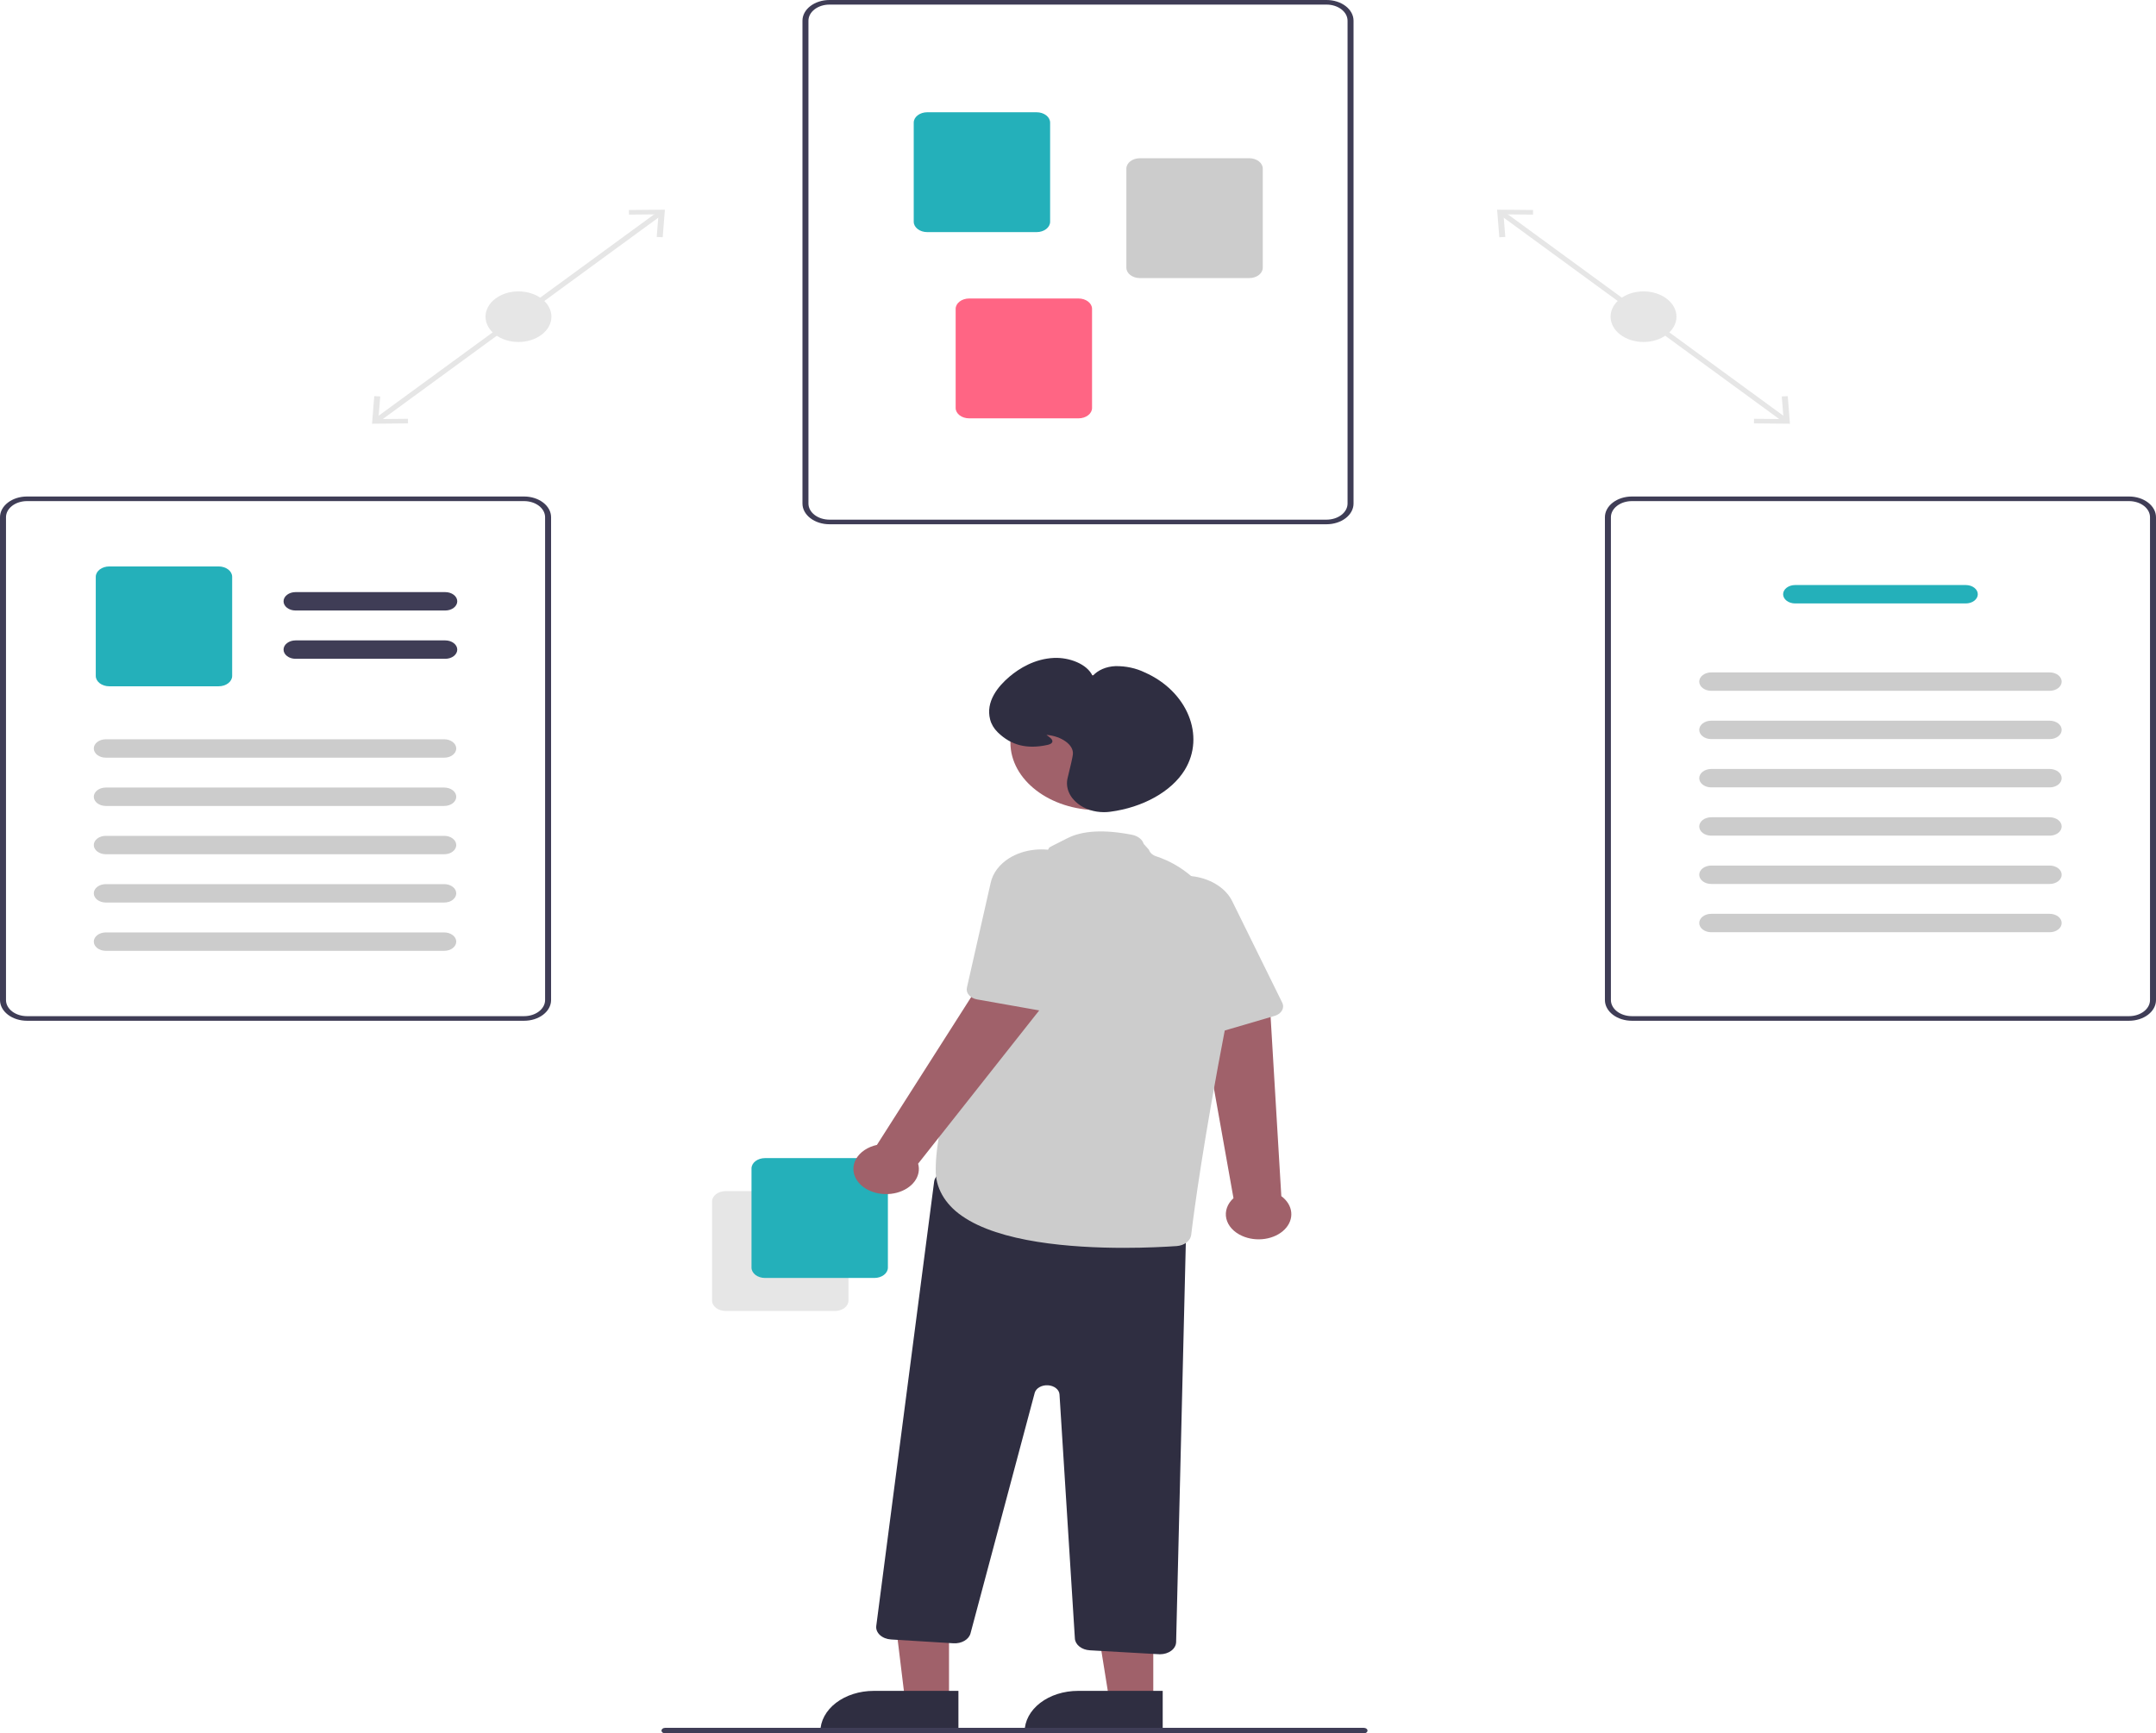 <svg width="240" height="193" viewBox="0 0 240 193" fill="none" xmlns="http://www.w3.org/2000/svg">
<g clip-path="url(#clip0_2057_13088)">
<path d="M167.407 23.543L166.947 23.914L198.497 46.98L198.957 46.61L167.407 23.543Z" fill="#E6E6E6"/>
<path d="M199.007 44.109L198.341 44.14L198.542 46.66L195.254 46.63L195.247 47.142L199.251 47.179L199.007 44.109Z" fill="#E6E6E6"/>
<path d="M170.657 23.383L170.65 23.895L167.362 23.864L167.564 26.384L166.897 26.415L166.654 23.346L170.657 23.383Z" fill="#E6E6E6"/>
<path d="M182.952 38.078C184.977 38.078 186.619 36.817 186.619 35.261C186.619 33.706 184.977 32.445 182.952 32.445C180.926 32.445 179.285 33.706 179.285 35.261C179.285 36.817 180.926 38.078 182.952 38.078Z" fill="#E6E6E6"/>
<path d="M73.26 23.543L41.71 46.609L42.17 46.98L73.72 23.914L73.26 23.543Z" fill="#E6E6E6"/>
<path d="M41.416 47.179L45.42 47.142L45.413 46.63L42.125 46.66L42.326 44.14L41.66 44.109L41.416 47.179Z" fill="#E6E6E6"/>
<path d="M74.013 23.346L73.77 26.415L73.103 26.384L73.304 23.864L70.016 23.895L70.009 23.383L74.013 23.346Z" fill="#E6E6E6"/>
<path d="M57.715 38.078C59.74 38.078 61.382 36.817 61.382 35.261C61.382 33.706 59.74 32.445 57.715 32.445C55.689 32.445 54.047 33.706 54.047 35.261C54.047 36.817 55.689 38.078 57.715 38.078Z" fill="#E6E6E6"/>
<path d="M147.672 58.373H92.328C91.532 58.372 90.77 58.129 90.207 57.697C89.645 57.265 89.328 56.679 89.328 56.069V2.304C89.328 1.693 89.645 1.108 90.207 0.676C90.77 0.244 91.532 0.001 92.328 0H147.672C148.467 0.001 149.23 0.244 149.793 0.676C150.355 1.108 150.672 1.693 150.672 2.304V56.069C150.672 56.679 150.355 57.265 149.793 57.697C149.23 58.129 148.467 58.372 147.672 58.373ZM92.328 0.512C91.709 0.513 91.116 0.702 90.679 1.038C90.241 1.374 89.995 1.829 89.994 2.304V56.069C89.995 56.544 90.241 56.999 90.679 57.335C91.116 57.671 91.709 57.86 92.328 57.861H147.672C148.291 57.86 148.884 57.671 149.321 57.335C149.759 56.999 150.005 56.544 150.006 56.069V2.304C150.005 1.829 149.759 1.374 149.321 1.038C148.884 0.702 148.291 0.513 147.672 0.512H92.328Z" fill="#3F3D56"/>
<path d="M115.396 25.844H103.214C102.816 25.843 102.435 25.722 102.154 25.506C101.872 25.29 101.714 24.997 101.714 24.692V13.652C101.714 13.347 101.872 13.054 102.154 12.838C102.435 12.622 102.816 12.5 103.214 12.5H115.396C115.794 12.5 116.175 12.622 116.457 12.838C116.738 13.054 116.896 13.347 116.896 13.652V24.692C116.896 24.997 116.738 25.29 116.457 25.506C116.175 25.722 115.794 25.843 115.396 25.844Z" fill="#24B0BA"/>
<path d="M139.067 30.963H126.885C126.487 30.962 126.106 30.841 125.825 30.625C125.543 30.409 125.385 30.116 125.385 29.811V18.771C125.385 18.466 125.543 18.173 125.825 17.957C126.106 17.741 126.487 17.619 126.885 17.619H139.067C139.465 17.619 139.846 17.741 140.128 17.957C140.409 18.173 140.567 18.466 140.568 18.771V29.811C140.567 30.116 140.409 30.409 140.128 30.625C139.846 30.841 139.465 30.962 139.067 30.963Z" fill="#CCCCCC"/>
<path d="M120.064 46.58H107.882C107.484 46.58 107.102 46.458 106.821 46.242C106.54 46.026 106.382 45.733 106.381 45.428V34.388C106.382 34.083 106.54 33.79 106.821 33.574C107.102 33.358 107.484 33.237 107.882 33.236H120.064C120.462 33.237 120.843 33.358 121.124 33.574C121.405 33.79 121.564 34.083 121.564 34.388V45.428C121.564 45.733 121.405 46.026 121.124 46.242C120.843 46.458 120.462 46.58 120.064 46.58Z" fill="#FF6584"/>
<path d="M236.999 113.656H181.656C180.86 113.655 180.097 113.412 179.535 112.98C178.972 112.548 178.656 111.963 178.655 111.352V57.587C178.656 56.977 178.972 56.391 179.535 55.959C180.097 55.527 180.86 55.284 181.656 55.283H236.999C237.795 55.284 238.558 55.527 239.12 55.959C239.683 56.391 239.999 56.977 240 57.587V111.352C239.999 111.963 239.683 112.548 239.12 112.98C238.558 113.412 237.795 113.655 236.999 113.656ZM181.656 55.795C181.037 55.796 180.444 55.985 180.006 56.321C179.569 56.657 179.323 57.112 179.322 57.587V111.352C179.323 111.827 179.569 112.282 180.006 112.618C180.444 112.954 181.037 113.143 181.656 113.144H236.999C237.618 113.143 238.211 112.954 238.649 112.618C239.086 112.282 239.333 111.827 239.333 111.352V57.587C239.333 57.112 239.086 56.657 238.649 56.321C238.211 55.985 237.618 55.796 236.999 55.795H181.656Z" fill="#3F3D56"/>
<path d="M218.829 67.189H199.826C199.472 67.189 199.133 67.081 198.883 66.889C198.633 66.697 198.492 66.436 198.492 66.165C198.492 65.893 198.633 65.633 198.883 65.441C199.133 65.249 199.472 65.141 199.826 65.141H218.829C219.183 65.141 219.522 65.249 219.772 65.441C220.022 65.633 220.163 65.893 220.163 66.165C220.163 66.436 220.022 66.697 219.772 66.889C219.522 67.081 219.183 67.189 218.829 67.189Z" fill="#24B0BA"/>
<path d="M228.164 76.917H190.491C190.315 76.918 190.142 76.891 189.98 76.84C189.817 76.788 189.67 76.713 189.546 76.618C189.422 76.523 189.324 76.41 189.256 76.285C189.189 76.161 189.155 76.028 189.155 75.893C189.155 75.759 189.189 75.625 189.256 75.501C189.324 75.376 189.422 75.264 189.546 75.168C189.67 75.073 189.817 74.998 189.98 74.947C190.142 74.895 190.315 74.869 190.491 74.869H228.164C228.34 74.869 228.513 74.895 228.675 74.947C228.837 74.998 228.985 75.073 229.109 75.168C229.233 75.264 229.331 75.376 229.399 75.501C229.466 75.625 229.5 75.759 229.5 75.893C229.5 76.028 229.466 76.161 229.399 76.285C229.331 76.41 229.233 76.523 229.109 76.618C228.985 76.713 228.837 76.788 228.675 76.84C228.513 76.891 228.34 76.918 228.164 76.917Z" fill="#CCCCCC"/>
<path d="M228.164 82.292H190.491C190.315 82.293 190.142 82.266 189.98 82.215C189.817 82.163 189.67 82.088 189.546 81.993C189.422 81.898 189.324 81.785 189.256 81.66C189.189 81.536 189.155 81.403 189.155 81.268C189.155 81.134 189.189 81 189.256 80.876C189.324 80.751 189.422 80.639 189.546 80.543C189.67 80.448 189.817 80.373 189.98 80.322C190.142 80.27 190.315 80.244 190.491 80.244H228.164C228.34 80.244 228.513 80.27 228.675 80.322C228.837 80.373 228.985 80.448 229.109 80.543C229.233 80.639 229.331 80.751 229.399 80.876C229.466 81 229.5 81.134 229.5 81.268C229.5 81.403 229.466 81.536 229.399 81.66C229.331 81.785 229.233 81.898 229.109 81.993C228.985 82.088 228.837 82.163 228.675 82.215C228.513 82.266 228.34 82.293 228.164 82.292Z" fill="#CCCCCC"/>
<path d="M228.164 87.669H190.491C190.315 87.67 190.142 87.643 189.98 87.592C189.817 87.541 189.67 87.465 189.546 87.37C189.422 87.275 189.324 87.162 189.256 87.038C189.189 86.913 189.155 86.78 189.155 86.645C189.155 86.511 189.189 86.377 189.256 86.253C189.324 86.129 189.422 86.016 189.546 85.921C189.67 85.826 189.817 85.75 189.98 85.699C190.142 85.647 190.315 85.621 190.491 85.621H228.164C228.34 85.621 228.513 85.647 228.675 85.699C228.837 85.75 228.985 85.826 229.109 85.921C229.233 86.016 229.331 86.129 229.399 86.253C229.466 86.377 229.5 86.511 229.5 86.645C229.5 86.78 229.466 86.913 229.399 87.038C229.331 87.162 229.233 87.275 229.109 87.37C228.985 87.465 228.837 87.541 228.675 87.592C228.513 87.643 228.34 87.67 228.164 87.669Z" fill="#CCCCCC"/>
<path d="M228.164 93.046H190.491C190.315 93.046 190.142 93.02 189.98 92.969C189.817 92.917 189.67 92.842 189.546 92.747C189.422 92.652 189.324 92.539 189.256 92.414C189.189 92.29 189.155 92.157 189.155 92.022C189.155 91.888 189.189 91.754 189.256 91.63C189.324 91.505 189.422 91.392 189.546 91.297C189.67 91.202 189.817 91.127 189.98 91.076C190.142 91.024 190.315 90.998 190.491 90.998H228.164C228.34 90.998 228.513 91.024 228.675 91.076C228.837 91.127 228.985 91.202 229.109 91.297C229.233 91.392 229.331 91.505 229.399 91.63C229.466 91.754 229.5 91.888 229.5 92.022C229.5 92.157 229.466 92.29 229.399 92.414C229.331 92.539 229.233 92.652 229.109 92.747C228.985 92.842 228.837 92.917 228.675 92.969C228.513 93.02 228.34 93.046 228.164 93.046Z" fill="#CCCCCC"/>
<path d="M228.164 98.423H190.491C190.315 98.423 190.142 98.397 189.98 98.346C189.817 98.294 189.67 98.219 189.546 98.124C189.422 98.029 189.324 97.916 189.256 97.791C189.189 97.667 189.155 97.534 189.155 97.399C189.155 97.264 189.189 97.131 189.256 97.007C189.324 96.882 189.422 96.769 189.546 96.674C189.67 96.579 189.817 96.504 189.98 96.452C190.142 96.401 190.315 96.375 190.491 96.375H228.164C228.34 96.375 228.513 96.401 228.675 96.452C228.837 96.504 228.985 96.579 229.109 96.674C229.233 96.769 229.331 96.882 229.399 97.007C229.466 97.131 229.5 97.264 229.5 97.399C229.5 97.534 229.466 97.667 229.399 97.791C229.331 97.916 229.233 98.029 229.109 98.124C228.985 98.219 228.837 98.294 228.675 98.346C228.513 98.397 228.34 98.423 228.164 98.423Z" fill="#CCCCCC"/>
<path d="M228.164 103.798H190.491C190.315 103.798 190.142 103.772 189.98 103.721C189.817 103.669 189.67 103.594 189.546 103.499C189.422 103.404 189.324 103.291 189.256 103.166C189.189 103.042 189.155 102.909 189.155 102.774C189.155 102.639 189.189 102.506 189.256 102.382C189.324 102.257 189.422 102.144 189.546 102.049C189.67 101.954 189.817 101.879 189.98 101.827C190.142 101.776 190.315 101.75 190.491 101.75H228.164C228.34 101.75 228.513 101.776 228.675 101.827C228.837 101.879 228.985 101.954 229.109 102.049C229.233 102.144 229.331 102.257 229.399 102.382C229.466 102.506 229.5 102.639 229.5 102.774C229.5 102.909 229.466 103.042 229.399 103.166C229.331 103.291 229.233 103.404 229.109 103.499C228.985 103.594 228.837 103.669 228.675 103.721C228.513 103.772 228.34 103.798 228.164 103.798Z" fill="#CCCCCC"/>
<path d="M58.344 113.656H3.001C2.205 113.655 1.442 113.412 0.88 112.98C0.317 112.548 0.001 111.963 0 111.352V57.587C0.001 56.977 0.317 56.391 0.88 55.959C1.442 55.527 2.205 55.284 3.001 55.283H58.344C59.14 55.284 59.903 55.527 60.465 55.959C61.028 56.391 61.344 56.977 61.345 57.587V111.352C61.344 111.963 61.028 112.548 60.465 112.98C59.903 113.412 59.14 113.655 58.344 113.656ZM3.001 55.795C2.382 55.796 1.789 55.985 1.351 56.321C0.914 56.657 0.667 57.112 0.667 57.587V111.352C0.667 111.827 0.914 112.282 1.351 112.618C1.789 112.954 2.382 113.143 3.001 113.144H58.344C58.963 113.143 59.556 112.954 59.994 112.618C60.431 112.282 60.678 111.827 60.678 111.352V57.587C60.678 57.112 60.431 56.657 59.994 56.321C59.556 55.985 58.963 55.796 58.344 55.795H3.001Z" fill="#3F3D56"/>
<path d="M49.567 67.976H32.897C32.544 67.976 32.204 67.868 31.954 67.676C31.704 67.484 31.564 67.223 31.564 66.952C31.564 66.68 31.704 66.42 31.954 66.228C32.204 66.036 32.544 65.928 32.897 65.928H49.567C49.921 65.928 50.26 66.036 50.51 66.228C50.76 66.42 50.901 66.68 50.901 66.952C50.901 67.223 50.76 67.484 50.51 67.676C50.26 67.868 49.921 67.976 49.567 67.976Z" fill="#3F3D56"/>
<path d="M49.567 73.353H32.897C32.544 73.353 32.204 73.245 31.954 73.053C31.704 72.861 31.564 72.6 31.564 72.329C31.564 72.057 31.704 71.797 31.954 71.605C32.204 71.413 32.544 71.305 32.897 71.305H49.567C49.921 71.305 50.26 71.413 50.51 71.605C50.76 71.797 50.901 72.057 50.901 72.329C50.901 72.6 50.76 72.861 50.51 73.053C50.26 73.245 49.921 73.353 49.567 73.353Z" fill="#3F3D56"/>
<path d="M24.344 76.414H12.162C11.764 76.414 11.383 76.292 11.101 76.076C10.82 75.86 10.662 75.567 10.661 75.262V64.222C10.662 63.917 10.82 63.624 11.101 63.408C11.383 63.192 11.764 63.071 12.162 63.07H24.344C24.742 63.071 25.123 63.192 25.404 63.408C25.686 63.624 25.844 63.917 25.844 64.222V75.262C25.844 75.567 25.686 75.86 25.404 76.076C25.123 76.292 24.742 76.414 24.344 76.414Z" fill="#24B0BA"/>
<path d="M49.452 84.363H11.778C11.602 84.363 11.429 84.337 11.267 84.285C11.105 84.234 10.957 84.158 10.833 84.063C10.709 83.968 10.611 83.855 10.544 83.731C10.476 83.606 10.442 83.473 10.442 83.338C10.442 83.204 10.476 83.071 10.544 82.946C10.611 82.822 10.709 82.709 10.833 82.614C10.957 82.519 11.105 82.443 11.267 82.392C11.429 82.341 11.602 82.314 11.778 82.314H49.452C49.627 82.314 49.801 82.341 49.963 82.392C50.125 82.443 50.272 82.519 50.396 82.614C50.52 82.709 50.619 82.822 50.686 82.946C50.753 83.071 50.788 83.204 50.788 83.338C50.788 83.473 50.753 83.606 50.686 83.731C50.619 83.855 50.52 83.968 50.396 84.063C50.272 84.158 50.125 84.234 49.963 84.285C49.801 84.337 49.627 84.363 49.452 84.363Z" fill="#CCCCCC"/>
<path d="M49.452 89.738H11.778C11.602 89.738 11.429 89.712 11.267 89.66C11.105 89.609 10.957 89.533 10.833 89.438C10.709 89.343 10.611 89.23 10.544 89.106C10.476 88.981 10.442 88.848 10.442 88.713C10.442 88.579 10.476 88.446 10.544 88.321C10.611 88.197 10.709 88.084 10.833 87.989C10.957 87.894 11.105 87.818 11.267 87.767C11.429 87.716 11.602 87.689 11.778 87.689H49.452C49.627 87.689 49.801 87.716 49.963 87.767C50.125 87.818 50.272 87.894 50.396 87.989C50.52 88.084 50.619 88.197 50.686 88.321C50.753 88.446 50.788 88.579 50.788 88.713C50.788 88.848 50.753 88.981 50.686 89.106C50.619 89.23 50.52 89.343 50.396 89.438C50.272 89.533 50.125 89.609 49.963 89.66C49.801 89.712 49.627 89.738 49.452 89.738Z" fill="#CCCCCC"/>
<path d="M49.452 95.115H11.778C11.602 95.115 11.429 95.088 11.267 95.037C11.105 94.986 10.957 94.91 10.833 94.815C10.709 94.72 10.611 94.607 10.544 94.483C10.476 94.358 10.442 94.225 10.442 94.091C10.442 93.956 10.476 93.823 10.544 93.698C10.611 93.574 10.709 93.461 10.833 93.366C10.957 93.271 11.105 93.195 11.267 93.144C11.429 93.093 11.602 93.066 11.778 93.066H49.452C49.627 93.066 49.801 93.093 49.963 93.144C50.125 93.195 50.272 93.271 50.396 93.366C50.52 93.461 50.619 93.574 50.686 93.698C50.753 93.823 50.788 93.956 50.788 94.091C50.788 94.225 50.753 94.358 50.686 94.483C50.619 94.607 50.52 94.72 50.396 94.815C50.272 94.91 50.125 94.986 49.963 95.037C49.801 95.088 49.627 95.115 49.452 95.115Z" fill="#CCCCCC"/>
<path d="M49.452 100.492H11.778C11.602 100.492 11.429 100.465 11.267 100.414C11.105 100.363 10.957 100.287 10.833 100.192C10.709 100.097 10.611 99.984 10.544 99.86C10.476 99.735 10.442 99.602 10.442 99.467C10.442 99.333 10.476 99.2 10.544 99.075C10.611 98.951 10.709 98.838 10.833 98.743C10.957 98.648 11.105 98.572 11.267 98.521C11.429 98.469 11.602 98.443 11.778 98.443H49.452C49.627 98.443 49.801 98.469 49.963 98.521C50.125 98.572 50.272 98.648 50.396 98.743C50.52 98.838 50.619 98.951 50.686 99.075C50.753 99.2 50.788 99.333 50.788 99.467C50.788 99.602 50.753 99.735 50.686 99.86C50.619 99.984 50.52 100.097 50.396 100.192C50.272 100.287 50.125 100.363 49.963 100.414C49.801 100.465 49.627 100.492 49.452 100.492Z" fill="#CCCCCC"/>
<path d="M49.452 105.868H11.778C11.602 105.869 11.429 105.842 11.267 105.791C11.105 105.74 10.957 105.664 10.833 105.569C10.709 105.474 10.611 105.361 10.544 105.237C10.476 105.112 10.442 104.979 10.442 104.844C10.442 104.71 10.476 104.576 10.544 104.452C10.611 104.328 10.709 104.215 10.833 104.12C10.957 104.025 11.105 103.949 11.267 103.898C11.429 103.846 11.602 103.82 11.778 103.82H49.452C49.627 103.82 49.801 103.846 49.963 103.898C50.125 103.949 50.272 104.025 50.396 104.12C50.52 104.215 50.619 104.328 50.686 104.452C50.753 104.576 50.788 104.71 50.788 104.844C50.788 104.979 50.753 105.112 50.686 105.237C50.619 105.361 50.52 105.474 50.396 105.569C50.272 105.664 50.125 105.74 49.963 105.791C49.801 105.842 49.627 105.869 49.452 105.868Z" fill="#CCCCCC"/>
<path d="M79.267 144.817V133.777C79.267 133.472 79.425 133.179 79.707 132.963C79.988 132.747 80.369 132.625 80.767 132.625H92.949C93.347 132.625 93.728 132.747 94.01 132.963C94.291 133.179 94.449 133.472 94.45 133.777V144.817C94.449 145.122 94.291 145.415 94.01 145.631C93.728 145.847 93.347 145.968 92.949 145.969H80.767C80.369 145.968 79.988 145.847 79.707 145.631C79.425 145.415 79.267 145.122 79.267 144.817Z" fill="#E6E6E6"/>
<path d="M83.655 141.141V130.101C83.656 129.796 83.814 129.503 84.095 129.287C84.376 129.071 84.757 128.95 85.155 128.949H97.338C97.735 128.95 98.117 129.071 98.398 129.287C98.679 129.503 98.838 129.796 98.838 130.101V141.141C98.838 141.446 98.679 141.739 98.398 141.955C98.117 142.171 97.735 142.293 97.338 142.293H85.155C84.757 142.293 84.376 142.171 84.095 141.955C83.814 141.739 83.656 141.446 83.655 141.141Z" fill="#24B0BA"/>
<path d="M138.265 137.609C137.807 137.406 137.412 137.127 137.109 136.794C136.805 136.461 136.601 136.081 136.51 135.68C136.418 135.28 136.443 134.869 136.581 134.476C136.719 134.084 136.967 133.719 137.308 133.409L133.532 112.213L141.398 112.509L142.633 133.184C143.275 133.658 143.668 134.298 143.737 134.98C143.806 135.662 143.547 136.341 143.009 136.886C142.47 137.432 141.69 137.807 140.816 137.94C139.941 138.073 139.034 137.955 138.265 137.609Z" fill="#A0616A"/>
<path d="M142.478 112.791C142.317 112.937 142.11 113.049 141.877 113.117L134.808 115.189C134.453 115.293 134.06 115.288 133.709 115.176C133.358 115.065 133.076 114.854 132.922 114.587L126.66 103.78C126.059 102.778 125.956 101.641 126.372 100.585C126.68 99.831 127.246 99.154 128.012 98.627C128.779 98.1 129.716 97.741 130.725 97.588C131.502 97.465 132.303 97.474 133.075 97.613C133.999 97.772 134.858 98.105 135.573 98.582C136.288 99.059 136.836 99.665 137.169 100.347L142.737 111.648C142.83 111.839 142.856 112.045 142.81 112.246C142.765 112.447 142.65 112.635 142.478 112.791Z" fill="#CCCCCC"/>
<path d="M105.641 189.342H100.75L98.977 174.787L105.642 174.856L105.641 189.342Z" fill="#A0616A"/>
<path d="M97.257 188.27H106.689V192.83H91.318C91.318 192.231 91.472 191.638 91.77 191.085C92.068 190.532 92.506 190.029 93.057 189.605C93.609 189.182 94.263 188.846 94.984 188.617C95.705 188.388 96.477 188.27 97.257 188.27Z" fill="#2F2E41"/>
<path d="M128.38 189.342H123.489L121.163 174.855L128.381 174.856L128.38 189.342Z" fill="#A0616A"/>
<path d="M119.996 188.27H129.429V192.83H114.057C114.057 192.231 114.211 191.638 114.509 191.085C114.808 190.532 115.245 190.029 115.797 189.605C116.348 189.182 117.003 188.846 117.723 188.617C118.444 188.388 119.216 188.27 119.996 188.27Z" fill="#2F2E41"/>
<path d="M128.996 184.188L121.314 183.751C120.877 183.726 120.467 183.579 120.162 183.338C119.856 183.097 119.675 182.779 119.653 182.443L117.941 155.26C117.924 154.999 117.784 154.752 117.547 154.565C117.31 154.378 116.992 154.263 116.653 154.243C116.314 154.223 115.977 154.299 115.706 154.456C115.434 154.613 115.246 154.841 115.178 155.097L108.033 181.874C107.944 182.204 107.702 182.497 107.352 182.699C107.002 182.901 106.568 182.998 106.131 182.971L99.187 182.545C98.949 182.53 98.717 182.479 98.505 182.395C98.293 182.311 98.105 182.195 97.952 182.054C97.799 181.914 97.684 181.751 97.614 181.576C97.544 181.4 97.52 181.216 97.544 181.034L103.986 131.566C104.011 131.372 104.089 131.185 104.215 131.017C104.341 130.848 104.512 130.702 104.717 130.588C104.921 130.473 105.155 130.394 105.403 130.354C105.65 130.314 105.906 130.314 106.154 130.356L130.651 134.445C131.056 134.513 131.419 134.688 131.676 134.938C131.934 135.188 132.071 135.499 132.064 135.818L130.923 182.839C130.914 183.199 130.722 183.543 130.387 183.796C130.052 184.049 129.602 184.191 129.132 184.192C129.087 184.192 129.041 184.19 128.996 184.188Z" fill="#2F2E41"/>
<path d="M122.275 90.205C127.687 90.205 132.074 86.836 132.074 82.68C132.074 78.525 127.687 75.156 122.275 75.156C116.864 75.156 112.477 78.525 112.477 82.68C112.477 86.836 116.864 90.205 122.275 90.205Z" fill="#A0616A"/>
<path d="M107.073 135.381C106.13 134.732 105.383 133.935 104.88 133.043C104.378 132.151 104.133 131.186 104.163 130.214C104.163 119.4 116.353 95.239 116.735 94.485C116.772 94.303 117.094 94.225 118.781 93.35C120.47 92.474 122.904 92.339 126.018 92.95C126.334 93.012 126.622 93.14 126.851 93.319C127.08 93.498 127.24 93.722 127.314 93.966L127.893 94.609C127.944 94.772 128.043 94.923 128.184 95.052C128.324 95.18 128.502 95.28 128.703 95.346C131.213 96.158 139.194 99.904 136.475 114C133.948 127.094 132.923 134.795 132.6 137.499C132.562 137.819 132.378 138.12 132.082 138.347C131.785 138.575 131.393 138.715 130.976 138.744C129.745 138.829 127.632 138.941 125.115 138.941C119.283 138.941 111.282 138.337 107.073 135.381Z" fill="#CCCCCC"/>
<path d="M95.365 131.375C95.132 131.01 95.006 130.61 94.996 130.204C94.986 129.797 95.092 129.394 95.306 129.022C95.521 128.651 95.84 128.32 96.239 128.053C96.638 127.786 97.109 127.59 97.618 127.478L109.863 108.262L116.179 111.874L102.203 129.569C102.391 130.238 102.254 130.937 101.816 131.533C101.378 132.13 100.671 132.582 99.828 132.805C98.985 133.027 98.065 133.005 97.243 132.741C96.42 132.478 95.752 131.991 95.365 131.375Z" fill="#A0616A"/>
<path d="M116.871 112.57C116.631 112.622 116.378 112.627 116.136 112.584L108.763 111.279C108.392 111.214 108.069 111.042 107.859 110.799C107.648 110.555 107.568 110.26 107.633 109.972L110.275 98.32C110.503 97.23 111.243 96.242 112.355 95.543C113.157 95.048 114.118 94.729 115.137 94.619C116.156 94.509 117.195 94.612 118.144 94.917C118.877 95.147 119.537 95.498 120.076 95.944C120.729 96.471 121.201 97.114 121.448 97.817C121.695 98.519 121.711 99.257 121.493 99.965L117.916 111.732C117.855 111.93 117.726 112.113 117.542 112.26C117.358 112.408 117.127 112.515 116.871 112.57Z" fill="#CCCCCC"/>
<path d="M119.981 89.479C119.504 89.105 119.152 88.648 118.955 88.148C118.758 87.647 118.721 87.117 118.849 86.603C119.19 85.231 119.391 84.333 119.429 84.006C119.559 82.889 118.088 81.984 116.632 81.84C116.576 81.835 116.529 81.831 116.489 81.828C116.526 81.856 116.566 81.885 116.601 81.91C116.878 82.11 117.222 82.358 117.14 82.614C117.091 82.768 116.907 82.878 116.579 82.948C114.302 83.438 112.549 82.988 111.061 81.534C110.643 81.121 110.356 80.639 110.222 80.125C109.689 78.117 111.109 76.406 112.394 75.323C113.454 74.431 115.172 73.348 117.339 73.255C119.023 73.183 121.027 73.927 121.627 75.269C121.909 74.947 122.286 74.68 122.727 74.489C123.167 74.299 123.659 74.189 124.164 74.17C125.315 74.151 126.447 74.393 127.419 74.865C132.17 76.955 134.212 81.934 131.878 85.737C130.41 88.129 127.229 89.91 123.576 90.385C123.347 90.415 123.116 90.43 122.884 90.43C122.342 90.429 121.805 90.345 121.306 90.181C120.808 90.018 120.357 89.779 119.981 89.479Z" fill="#2F2E41"/>
<path d="M74.034 192.999H151.827C151.932 192.999 152.034 192.967 152.109 192.91C152.184 192.852 152.226 192.774 152.226 192.693C152.226 192.612 152.184 192.534 152.109 192.476C152.034 192.419 151.932 192.387 151.827 192.387H74.034C73.928 192.387 73.827 192.419 73.752 192.476C73.677 192.534 73.635 192.612 73.635 192.693C73.635 192.774 73.677 192.852 73.752 192.91C73.827 192.967 73.928 192.999 74.034 192.999Z" fill="#3F3D56"/>
</g>
<defs>
<clipPath id="clip0_2057_13088">
<rect width="240" height="193" fill="white"/>
</clipPath>
</defs>
</svg>
